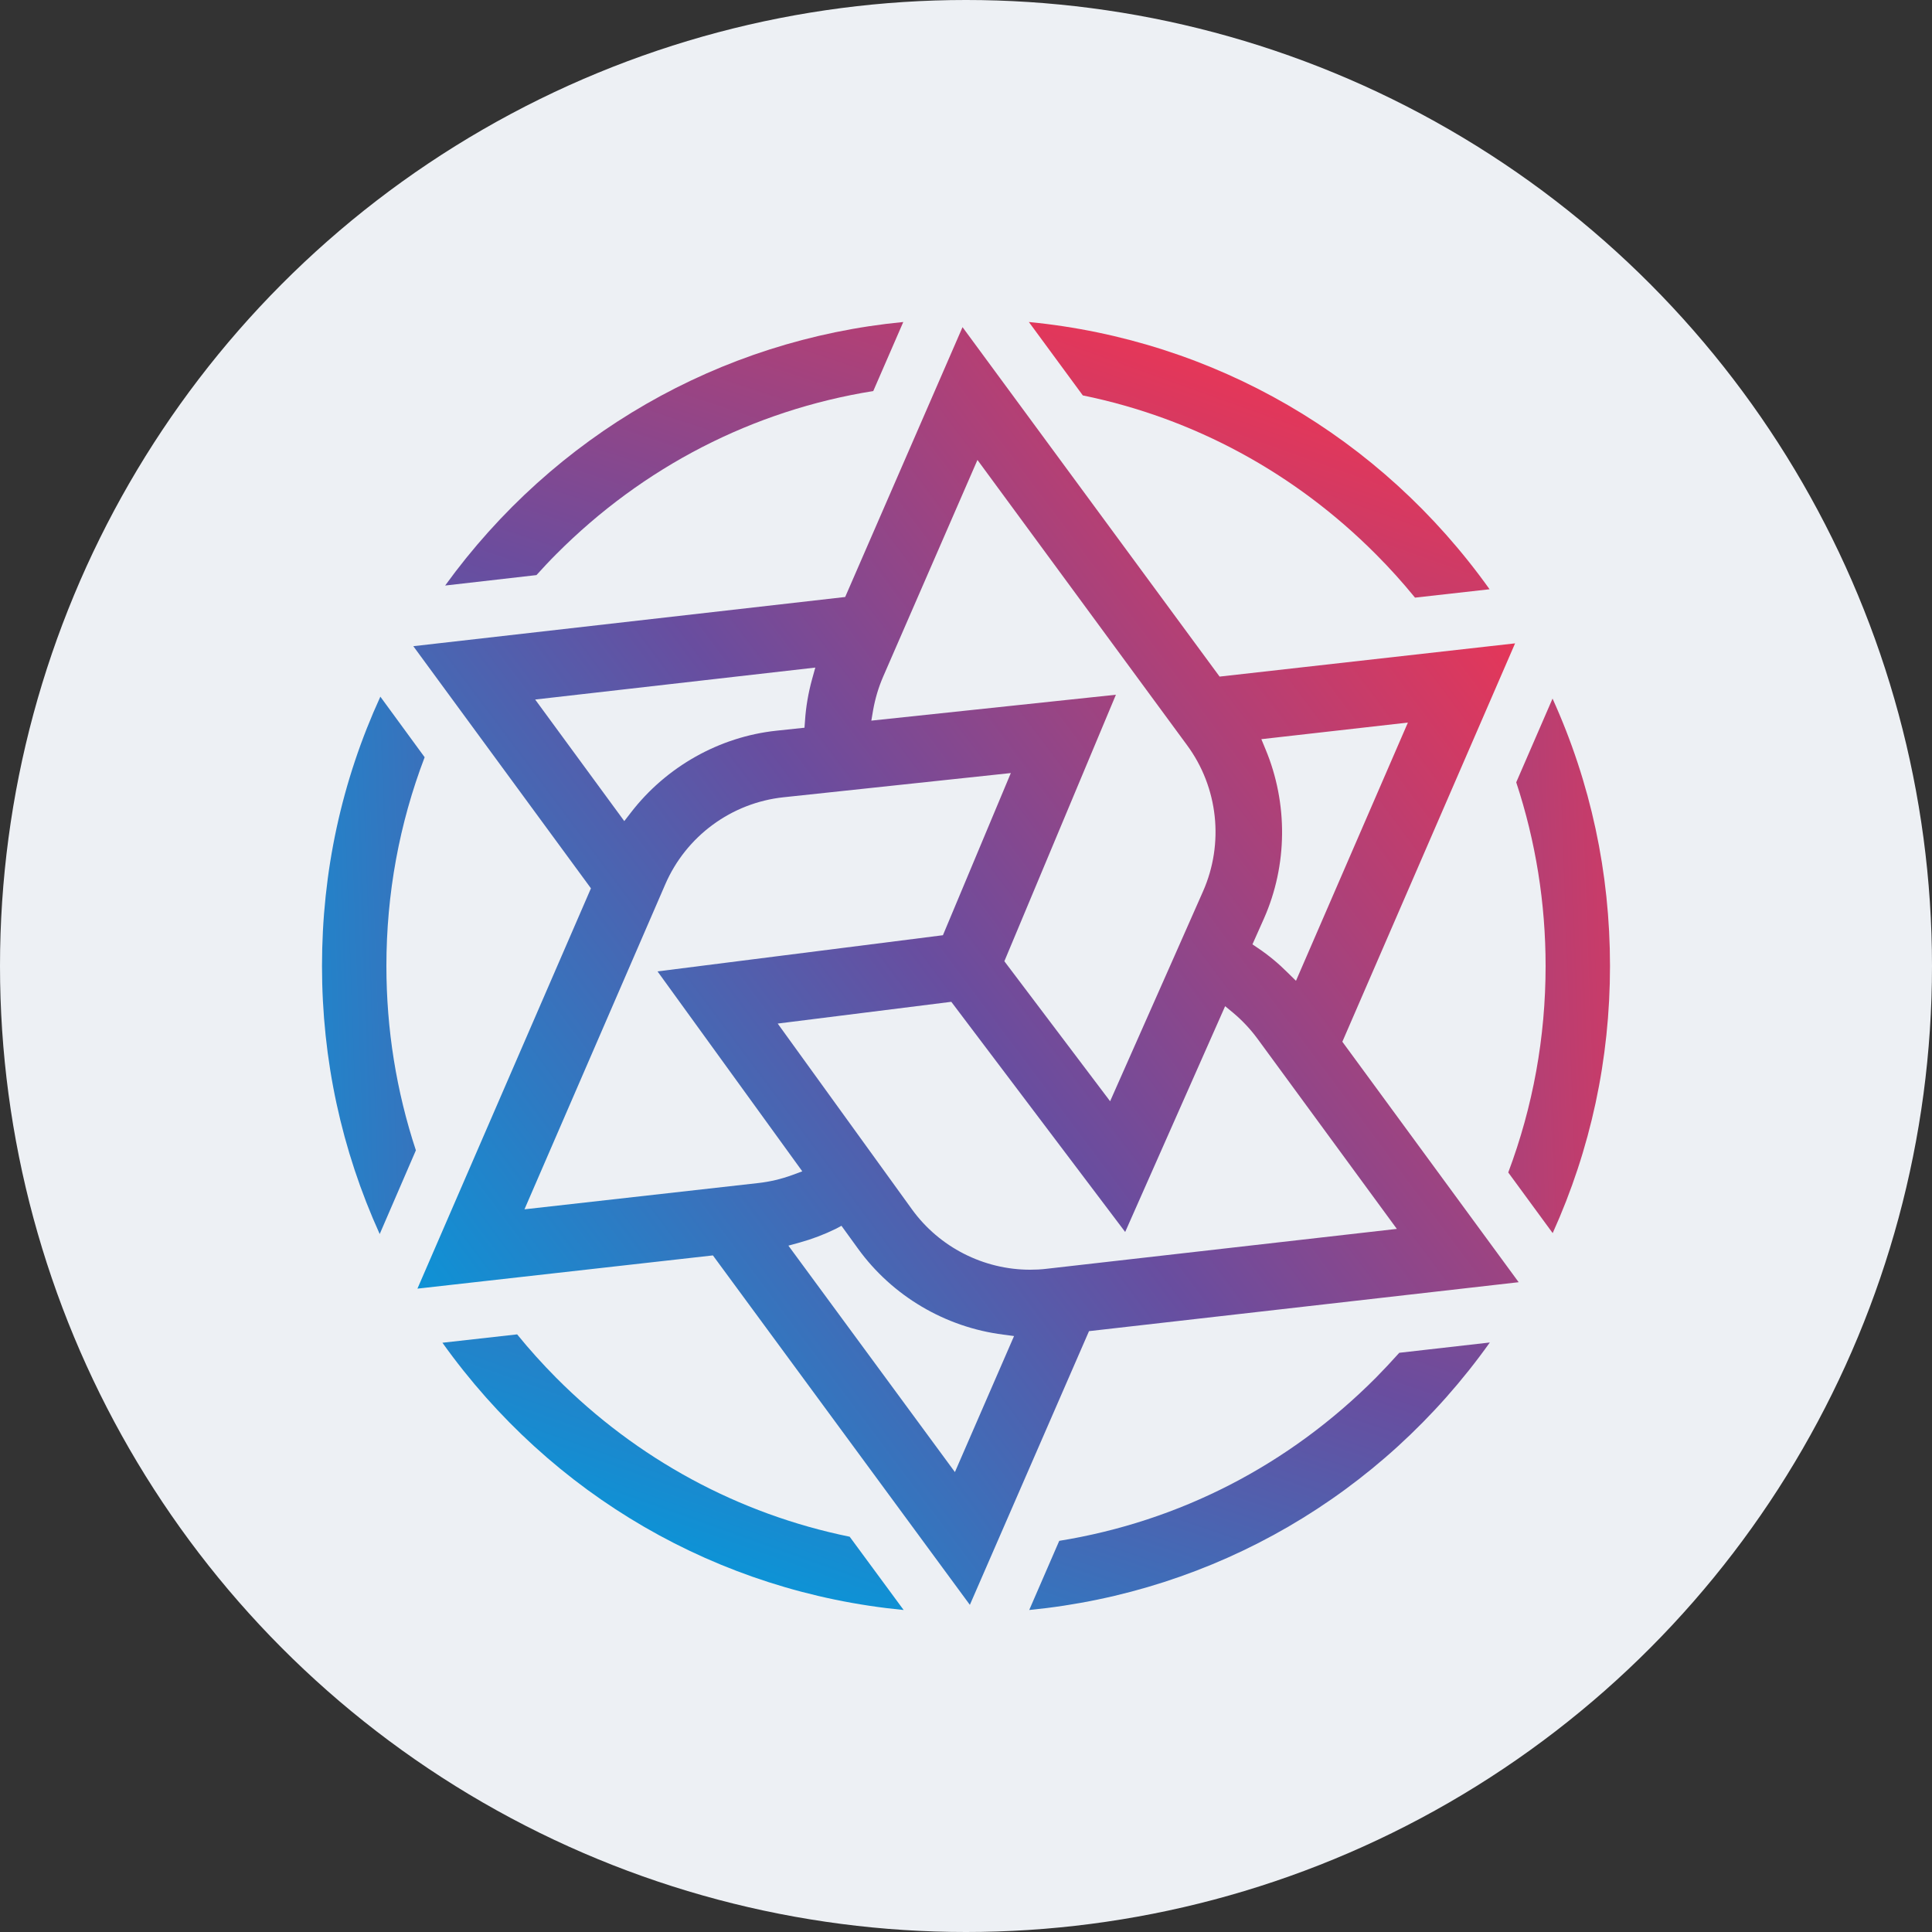 <svg width="69" height="69" viewBox="0 0 69 69" fill="none" xmlns="http://www.w3.org/2000/svg">
<rect x="0" y="0" width="69" height="69" fill="#333333" stroke="none"/>
<circle cx="34.5" cy="34.5" r="34.5" fill="#EDF0F4"/>
<path fill-rule="evenodd" clip-rule="evenodd" d="M25.461 44.836L14.908 46.023L21.105 31.726L14.761 23.078L30.185 21.321L34.376 11.684L43.557 24.164L54.11 22.977L47.941 37.205L54.238 45.793L38.893 47.541L34.638 57.316L25.461 44.836ZM29.845 43.889C29.44 44.087 29.008 44.252 28.561 44.376L28.157 44.487L34.104 52.574L36.216 47.716L35.834 47.665C33.755 47.403 31.864 46.281 30.645 44.597L30.052 43.778L29.845 43.889ZM32.572 43.194L27.775 36.556L33.975 35.779L40.185 43.999L43.755 35.935L44.05 36.179C44.367 36.446 44.652 36.749 44.901 37.085L49.887 43.889L37.366 45.315C37.177 45.338 36.984 45.347 36.791 45.347C35.126 45.347 33.548 44.542 32.572 43.194ZM27.982 28.474C26.123 28.672 24.504 29.863 23.759 31.584L18.731 43.19L27.085 42.251C27.499 42.205 27.904 42.108 28.294 41.966L28.653 41.833L23.483 34.693L33.676 33.401L36.101 27.609L27.982 28.474ZM39.647 39.33L35.87 34.33L39.854 24.812L31.119 25.737L31.183 25.36C31.257 24.946 31.376 24.546 31.542 24.164L34.909 16.427L42.393 26.611C43.507 28.12 43.723 30.121 42.964 31.837L41.952 34.127L39.647 39.33ZM45.048 26.399L45.195 26.754C46.004 28.69 45.986 30.898 45.14 32.807L44.73 33.727L44.928 33.861C45.305 34.114 45.659 34.408 45.986 34.735L46.285 35.029L50.282 25.806L45.048 26.399ZM22.296 29.325L19.113 24.983L29.118 23.842L29.003 24.256C28.869 24.744 28.782 25.245 28.75 25.746L28.732 25.99L27.733 26.096C25.695 26.312 23.796 27.379 22.531 29.021L22.296 29.325Z" fill="url(#paint0_linear_323_4709)"/>
<path d="M32.273 57.5C25.649 56.861 19.697 53.415 15.801 47.955L18.469 47.656C18.91 48.199 19.38 48.719 19.863 49.206C22.756 52.113 26.376 54.073 30.346 54.883L32.273 57.5Z" fill="url(#paint1_linear_323_4709)"/>
<path d="M37.83 55.03C42.127 54.335 46.032 52.325 49.137 49.206C49.413 48.926 49.694 48.627 49.974 48.314L53.208 47.946C49.325 53.401 43.382 56.851 36.758 57.5L37.83 55.03Z" fill="url(#paint2_linear_323_4709)"/>
<path d="M53.866 41.874C54.749 39.523 55.2 37.044 55.2 34.5C55.2 32.255 54.846 30.047 54.151 27.94L55.448 24.95C56.81 27.954 57.5 31.165 57.5 34.5C57.5 37.83 56.81 41.037 55.453 44.04L53.866 41.874Z" fill="url(#paint3_linear_323_4709)"/>
<path d="M13.561 44.073C12.195 41.06 11.5 37.844 11.5 34.5C11.5 31.137 12.199 27.904 13.584 24.881L15.166 27.044C14.26 29.417 13.8 31.924 13.8 34.5C13.8 36.754 14.154 38.967 14.853 41.083L13.561 44.073Z" fill="url(#paint4_linear_323_4709)"/>
<path d="M15.898 20.912C19.789 15.539 25.695 12.135 32.26 11.5L31.188 13.966C26.887 14.656 22.972 16.67 19.863 19.794C19.628 20.028 19.393 20.281 19.159 20.539L15.898 20.912Z" fill="url(#paint5_linear_323_4709)"/>
<path d="M50.536 21.344C50.094 20.801 49.625 20.281 49.138 19.794C46.249 16.891 42.633 14.932 38.672 14.122L36.745 11.5C43.364 12.144 49.308 15.589 53.199 21.045L50.536 21.344Z" fill="url(#paint6_linear_323_4709)"/>
<defs>
<linearGradient id="paint0_linear_323_4709" x1="31.44" y1="73.752" x2="71.649" y2="43.658" gradientUnits="userSpaceOnUse">
<stop stop-color="#009DDE"/>
<stop offset="0.5" stop-color="#694D9F"/>
<stop offset="1" stop-color="#ED3554"/>
</linearGradient>
<linearGradient id="paint1_linear_323_4709" x1="49.854" y1="67.65" x2="65.276" y2="24.466" gradientUnits="userSpaceOnUse">
<stop stop-color="#009DDE"/>
<stop offset="0.5" stop-color="#694D9F"/>
<stop offset="1" stop-color="#ED3554"/>
</linearGradient>
<linearGradient id="paint2_linear_323_4709" x1="60.958" y1="77.586" x2="75.491" y2="34.505" gradientUnits="userSpaceOnUse">
<stop stop-color="#009DDE"/>
<stop offset="0.5" stop-color="#694D9F"/>
<stop offset="1" stop-color="#ED3554"/>
</linearGradient>
<linearGradient id="paint3_linear_323_4709" x1="29.84" y1="157.76" x2="66.971" y2="156.414" gradientUnits="userSpaceOnUse">
<stop stop-color="#009DDE"/>
<stop offset="0.5" stop-color="#694D9F"/>
<stop offset="1" stop-color="#ED3554"/>
</linearGradient>
<linearGradient id="paint4_linear_323_4709" x1="8.904" y1="136.479" x2="46.043" y2="135.124" gradientUnits="userSpaceOnUse">
<stop stop-color="#009DDE"/>
<stop offset="0.5" stop-color="#694D9F"/>
<stop offset="1" stop-color="#ED3554"/>
</linearGradient>
<linearGradient id="paint5_linear_323_4709" x1="33.027" y1="49.253" x2="47.267" y2="6.214" gradientUnits="userSpaceOnUse">
<stop stop-color="#009DDE"/>
<stop offset="0.5" stop-color="#694D9F"/>
<stop offset="1" stop-color="#ED3554"/>
</linearGradient>
<linearGradient id="paint6_linear_323_4709" x1="42.061" y1="59.902" x2="57.519" y2="16.714" gradientUnits="userSpaceOnUse">
<stop stop-color="#009DDE"/>
<stop offset="0.5" stop-color="#694D9F"/>
<stop offset="1" stop-color="#ED3554"/>
</linearGradient>
</defs>
</svg>

